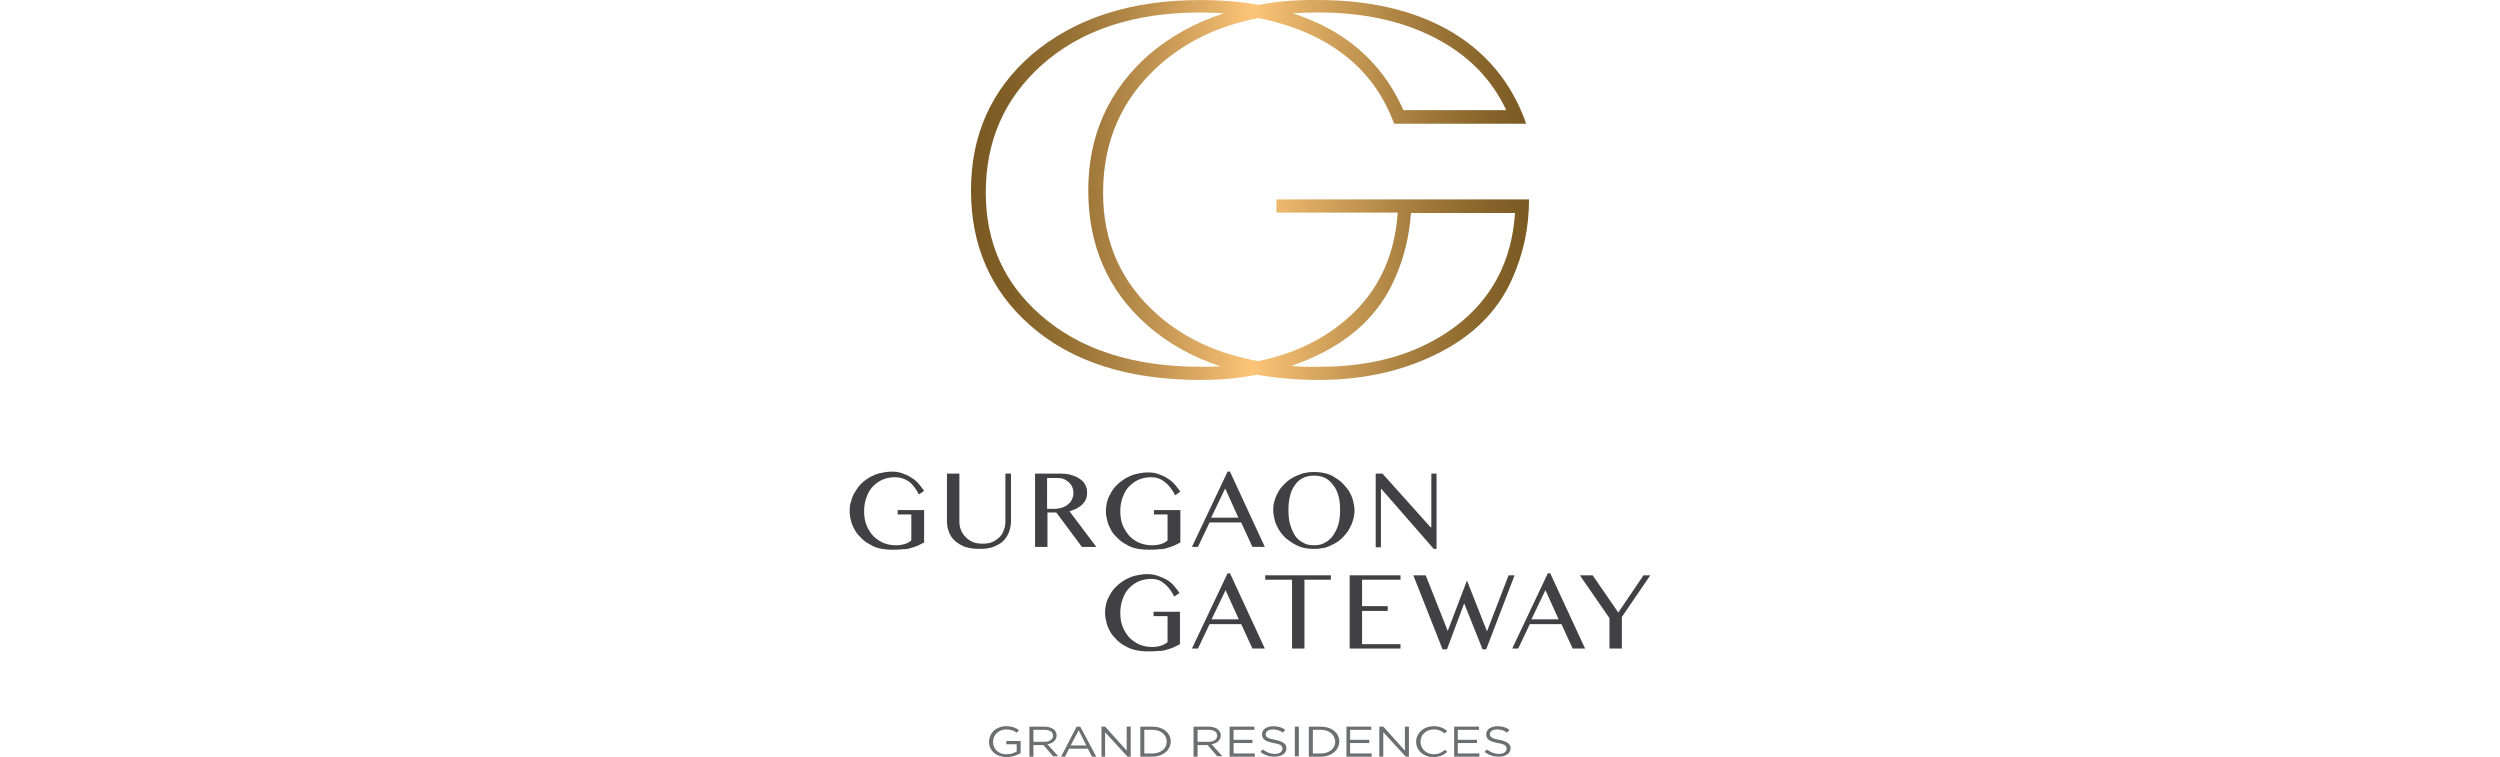 <?xml version="1.0" encoding="utf-8"?>
<!-- Generator: Adobe Illustrator 16.0.0, SVG Export Plug-In . SVG Version: 6.00 Build 0)  -->
<!DOCTYPE svg PUBLIC "-//W3C//DTD SVG 1.1//EN" "http://www.w3.org/Graphics/SVG/1.1/DTD/svg11.dtd">
<svg version="1.1" id="Layer_1" xmlns="http://www.w3.org/2000/svg" xmlns:xlink="http://www.w3.org/1999/xlink" x="0px" y="0px"
	 width="142px" height="43px" viewBox="58 17.5 142 43" enable-background="new 58 17.5 142 43" xml:space="preserve">
<g>
	<g>
		<g>
			<defs>
				<path id="SVGID_1_" d="M131.343,38.286c0.34-0.114,0.682-0.25,0.999-0.387c2.388-1.023,4.003-2.546,4.89-4.593
					c0.522-1.16,0.818-2.41,0.909-3.706h5.912c-0.183,2.729-1.296,4.843-3.343,6.412c-2.046,1.546-4.616,2.319-7.73,2.319
					C132.434,38.354,131.888,38.331,131.343,38.286 M117.085,35.375c-2.069-1.819-3.092-4.115-3.092-6.935
					c0-2.933,1.046-5.32,3.161-7.23c2.229-2,5.252-3.001,9.027-3.001c0.455,0,0.91,0.022,1.341,0.045
					c-1.614,0.523-3.024,1.296-4.252,2.342c-2.296,2.023-3.456,4.593-3.456,7.708c0,3.138,1.114,5.685,3.319,7.64
					c1.183,1.046,2.592,1.842,4.207,2.365c-0.341,0.023-0.682,0.023-1.023,0.023C122.406,38.354,119.314,37.353,117.085,35.375
					 M133.548,19.164c-0.66-0.364-1.364-0.66-2.115-0.91c0.455-0.023,0.933-0.045,1.433-0.045c2.752,0,5.07,0.545,7.004,1.637
					c1.682,0.955,2.91,2.251,3.683,3.911h-5.843C136.845,21.778,135.458,20.232,133.548,19.164 M129.5,17.776
					c-1.023-0.182-2.137-0.273-3.319-0.273c-3.979,0-7.163,1.046-9.595,3.115c-2.296,2-3.433,4.57-3.433,7.685
					c0,3.138,1.114,5.685,3.319,7.64c2.342,2.092,5.594,3.138,9.732,3.138c1.091,0,2.16-0.091,3.16-0.296
					c1.091,0.182,2.25,0.296,3.501,0.296c2.251,0,4.298-0.387,6.162-1.205c2.364-1.023,4.001-2.547,4.889-4.593
					c0.613-1.387,0.933-2.865,0.933-4.457h-6.686h-3.184h-4.479v0.75h4.479h2.41c-0.182,2.729-1.296,4.843-3.342,6.412
					c-1.296,1-2.819,1.66-4.571,2.024c-2.296-0.409-4.206-1.296-5.729-2.638c-2.046-1.796-3.092-4.115-3.092-6.912
					c0-2.933,1.046-5.321,3.161-7.23c1.524-1.364,3.411-2.274,5.661-2.706c1.365,0.273,2.616,0.705,3.707,1.319
					c1.933,1.091,3.252,2.637,4.002,4.684h0.818l0,0h5.866l0,0h0.819c-0.819-2.342-2.32-4.138-4.458-5.343
					c-2-1.114-4.456-1.683-7.366-1.683C131.683,17.481,130.546,17.572,129.5,17.776"/>
			</defs>
			<clipPath id="SVGID_2_">
				<use xlink:href="#SVGID_1_"  overflow="visible"/>
			</clipPath>
			
				<linearGradient id="SVGID_3_" gradientUnits="userSpaceOnUse" x1="-289.248" y1="-413.315" x2="-288.647" y2="-413.315" gradientTransform="matrix(52.677 0 0 52.677 15350.036 21800.606)">
				<stop  offset="0" style="stop-color:#7A5A22"/>
				<stop  offset="0.069" style="stop-color:#816027"/>
				<stop  offset="0.172" style="stop-color:#967134"/>
				<stop  offset="0.298" style="stop-color:#B88C4B"/>
				<stop  offset="0.439" style="stop-color:#E6B269"/>
				<stop  offset="0.501" style="stop-color:#FDC578"/>
				<stop  offset="0.609" style="stop-color:#DAA961"/>
				<stop  offset="0.789" style="stop-color:#A77E3F"/>
				<stop  offset="0.925" style="stop-color:#86642A"/>
				<stop  offset="1" style="stop-color:#7A5A22"/>
			</linearGradient>
			<rect x="113.152" y="17.481" clip-path="url(#SVGID_2_)" fill="url(#SVGID_3_)" width="31.719" height="21.601"/>
		</g>
	</g>
	<path fill="#414042" d="M108.833,44.606c-0.25,0-0.478,0.045-0.706,0.137c-0.205,0.091-0.386,0.227-0.545,0.386
		c-0.159,0.16-0.273,0.364-0.364,0.614c-0.091,0.228-0.137,0.501-0.137,0.796c0,0.296,0.046,0.568,0.137,0.795
		c0.091,0.229,0.227,0.434,0.386,0.615c0.16,0.159,0.364,0.295,0.568,0.387c0.228,0.091,0.455,0.136,0.705,0.136
		c0.182,0,0.341-0.022,0.5-0.067c0.159-0.046,0.273-0.114,0.386-0.205v-1.479h-0.773v-0.25h1.5v1.842
		c-0.114,0.068-0.25,0.114-0.363,0.183c-0.114,0.045-0.25,0.091-0.409,0.137c-0.137,0.045-0.296,0.066-0.478,0.066
		c-0.182,0.023-0.364,0.023-0.591,0.023c-0.228,0-0.455-0.023-0.66-0.067c-0.205-0.046-0.409-0.114-0.568-0.228
		c-0.182-0.091-0.341-0.205-0.478-0.342c-0.136-0.136-0.273-0.272-0.364-0.432c-0.091-0.159-0.182-0.342-0.228-0.522
		c-0.068-0.228-0.091-0.41-0.091-0.614s0.022-0.387,0.091-0.569c0.045-0.181,0.114-0.362,0.228-0.522
		c0.091-0.159,0.205-0.318,0.341-0.455c0.136-0.136,0.295-0.25,0.478-0.363c0.182-0.092,0.364-0.183,0.568-0.228
		c0.205-0.045,0.432-0.091,0.66-0.091c0.227,0,0.432,0.022,0.614,0.091s0.364,0.136,0.523,0.25c0.159,0.091,0.296,0.205,0.409,0.341
		c0.114,0.137,0.228,0.273,0.318,0.41l-0.295,0.205c-0.182-0.342-0.364-0.592-0.592-0.751
		C109.355,44.675,109.105,44.606,108.833,44.606"/>
	<path fill="#414042" d="M111.788,44.402h0.705v2.705c0,0.182,0.022,0.341,0.091,0.501c0.068,0.159,0.16,0.295,0.273,0.408
		c0.114,0.114,0.25,0.205,0.409,0.273c0.16,0.068,0.341,0.091,0.546,0.091s0.387-0.022,0.545-0.091
		c0.16-0.068,0.296-0.159,0.409-0.273c0.114-0.113,0.205-0.249,0.25-0.408c0.068-0.16,0.091-0.319,0.091-0.501v-2.705h0.318v2.705
		c0,0.204-0.045,0.409-0.114,0.614c-0.068,0.182-0.182,0.363-0.318,0.5s-0.341,0.25-0.569,0.342c-0.227,0.091-0.5,0.112-0.841,0.112
		c-0.295,0-0.545-0.044-0.773-0.112c-0.228-0.092-0.409-0.205-0.569-0.342c-0.159-0.137-0.272-0.318-0.341-0.5
		s-0.113-0.388-0.113-0.614V44.402z"/>
	<path fill="#414042" d="M116.767,44.402h1.456c0.25,0,0.478,0.021,0.659,0.09c0.182,0.046,0.341,0.137,0.478,0.228
		c0.137,0.092,0.228,0.205,0.296,0.342c0.068,0.136,0.091,0.272,0.091,0.432c0,0.137-0.022,0.25-0.068,0.363
		c-0.045,0.114-0.114,0.205-0.205,0.296c-0.091,0.092-0.205,0.16-0.318,0.228c-0.137,0.068-0.273,0.113-0.409,0.159l1.523,2.024
		h-0.818l-1.456-1.956h-0.5v1.956h-0.705v-4.161H116.767z M117.472,46.402h0.41c0.159,0,0.295-0.022,0.432-0.067
		c0.136-0.046,0.25-0.091,0.341-0.183c0.091-0.068,0.182-0.159,0.228-0.273c0.046-0.112,0.091-0.227,0.091-0.362
		c0-0.114-0.023-0.251-0.068-0.342c-0.045-0.113-0.114-0.205-0.182-0.272c-0.091-0.068-0.182-0.137-0.273-0.183
		c-0.114-0.045-0.227-0.068-0.363-0.068h-0.614V46.402z"/>
	<path fill="#414042" d="M123.384,44.606c-0.25,0-0.478,0.045-0.705,0.137c-0.205,0.091-0.387,0.227-0.545,0.386
		c-0.16,0.16-0.273,0.364-0.364,0.614c-0.091,0.228-0.137,0.501-0.137,0.796c0,0.296,0.046,0.568,0.137,0.795
		c0.091,0.229,0.227,0.434,0.386,0.615c0.16,0.159,0.341,0.295,0.568,0.387c0.228,0.091,0.455,0.136,0.706,0.136
		c0.182,0,0.341-0.022,0.5-0.067c0.159-0.046,0.273-0.114,0.387-0.205v-1.479h-0.773v-0.25h1.5v1.842
		c-0.113,0.068-0.25,0.114-0.363,0.183c-0.114,0.045-0.25,0.091-0.409,0.137c-0.137,0.045-0.296,0.066-0.478,0.066
		c-0.182,0.023-0.363,0.023-0.591,0.023s-0.455-0.023-0.66-0.067c-0.204-0.046-0.409-0.114-0.568-0.228
		c-0.182-0.091-0.341-0.205-0.477-0.342c-0.137-0.136-0.273-0.272-0.364-0.432c-0.091-0.159-0.182-0.342-0.227-0.522
		c-0.046-0.183-0.091-0.364-0.091-0.569c0-0.204,0.022-0.386,0.068-0.568c0.045-0.182,0.136-0.363,0.227-0.522
		s0.205-0.318,0.363-0.455c0.137-0.136,0.296-0.25,0.478-0.364c0.182-0.091,0.364-0.182,0.568-0.228
		c0.205-0.045,0.433-0.09,0.66-0.09c0.228,0,0.432,0.022,0.614,0.09c0.182,0.068,0.364,0.137,0.523,0.251
		c0.159,0.091,0.295,0.205,0.409,0.341c0.113,0.137,0.228,0.273,0.318,0.409l-0.295,0.205c-0.182-0.341-0.363-0.592-0.591-0.75
		C123.907,44.675,123.657,44.606,123.384,44.606"/>
	<path fill="#414042" d="M127.863,44.288l1.979,4.275h-0.705l-0.637-1.388h-1.796l-0.66,1.388h-0.341l2.023-4.275H127.863z
		 M126.794,46.903h1.546l-0.75-1.66L126.794,46.903z"/>
	<path fill="#414042" d="M132.639,48.677c-0.205,0-0.433-0.022-0.614-0.068c-0.205-0.045-0.387-0.137-0.546-0.228
		s-0.318-0.204-0.478-0.341c-0.137-0.137-0.25-0.272-0.363-0.455c-0.092-0.159-0.183-0.341-0.229-0.522
		c-0.045-0.182-0.091-0.387-0.091-0.592c0-0.204,0.023-0.387,0.091-0.568c0.046-0.182,0.137-0.363,0.229-0.522
		c0.091-0.159,0.227-0.296,0.363-0.433c0.137-0.136,0.296-0.25,0.478-0.341c0.159-0.092,0.363-0.159,0.546-0.228
		c0.204-0.045,0.409-0.068,0.614-0.068c0.227,0,0.431,0.023,0.613,0.068c0.205,0.045,0.387,0.113,0.545,0.228
		c0.16,0.091,0.319,0.205,0.455,0.341c0.137,0.137,0.25,0.273,0.364,0.433c0.091,0.159,0.182,0.341,0.228,0.522
		c0.045,0.182,0.091,0.387,0.091,0.568c0,0.205-0.022,0.387-0.091,0.592c-0.046,0.182-0.137,0.363-0.228,0.522
		c-0.092,0.16-0.228,0.318-0.364,0.455c-0.136,0.137-0.295,0.25-0.455,0.341c-0.181,0.091-0.363,0.183-0.545,0.228
		C133.047,48.654,132.843,48.677,132.639,48.677 M132.639,48.472c0.249,0,0.454-0.045,0.636-0.159
		c0.183-0.091,0.342-0.25,0.454-0.409c0.114-0.182,0.229-0.387,0.297-0.637s0.091-0.522,0.091-0.796
		c0-0.295-0.022-0.546-0.091-0.796s-0.16-0.454-0.297-0.613c-0.136-0.182-0.271-0.318-0.454-0.41
		c-0.182-0.091-0.387-0.137-0.636-0.137c-0.251,0-0.455,0.046-0.638,0.137c-0.182,0.092-0.341,0.229-0.454,0.41
		c-0.137,0.182-0.228,0.387-0.272,0.613c-0.068,0.25-0.092,0.501-0.092,0.796c0,0.296,0.023,0.569,0.092,0.796
		c0.068,0.25,0.158,0.455,0.272,0.637c0.113,0.182,0.272,0.318,0.454,0.409C132.16,48.427,132.388,48.472,132.639,48.472"/>
	<polygon fill="#414042" points="136.14,44.402 136.526,44.402 139.255,47.448 139.3,47.448 139.3,44.402 139.596,44.402 
		139.596,48.677 139.437,48.677 136.458,45.266 136.436,45.266 136.436,48.586 136.14,48.586 	"/>
	<path fill="#414042" d="M123.384,50.382c-0.25,0-0.478,0.046-0.705,0.137c-0.205,0.091-0.387,0.227-0.545,0.386
		c-0.16,0.159-0.273,0.364-0.364,0.614c-0.091,0.228-0.137,0.501-0.137,0.796c0,0.296,0.046,0.568,0.137,0.796
		c0.091,0.228,0.227,0.432,0.386,0.613c0.16,0.159,0.363,0.296,0.568,0.387c0.228,0.092,0.455,0.137,0.706,0.137
		c0.182,0,0.341-0.022,0.5-0.068c0.137-0.045,0.273-0.113,0.387-0.204v-1.479h-0.796v-0.25h1.5v1.842
		c-0.114,0.068-0.25,0.114-0.364,0.182c-0.114,0.046-0.25,0.092-0.409,0.137c-0.136,0.045-0.296,0.068-0.478,0.068
		c-0.182,0.022-0.364,0.022-0.591,0.022s-0.455-0.022-0.66-0.068c-0.204-0.046-0.409-0.113-0.591-0.227
		c-0.182-0.092-0.341-0.205-0.478-0.342c-0.136-0.137-0.272-0.272-0.363-0.432c-0.091-0.159-0.182-0.341-0.228-0.522
		c-0.045-0.183-0.091-0.364-0.091-0.569c0-0.204,0.023-0.386,0.068-0.568c0.046-0.182,0.136-0.363,0.228-0.522
		c0.09-0.159,0.205-0.318,0.363-0.455c0.137-0.137,0.296-0.25,0.478-0.363c0.182-0.092,0.364-0.183,0.569-0.229
		c0.205-0.045,0.432-0.091,0.659-0.091s0.432,0.022,0.614,0.091c0.182,0.068,0.364,0.137,0.523,0.229
		c0.159,0.091,0.295,0.204,0.409,0.341c0.114,0.136,0.227,0.272,0.318,0.409l-0.296,0.205c-0.182-0.342-0.364-0.592-0.591-0.751
		C123.907,50.45,123.657,50.382,123.384,50.382"/>
	<path fill="#414042" d="M127.863,50.063l1.979,4.274h-0.705L128.5,52.95h-1.796l-0.66,1.388h-0.341l2.023-4.274H127.863z
		 M126.817,52.679h1.546l-0.75-1.66L126.817,52.679z"/>
	<polygon fill="#414042" points="133.593,50.177 133.593,50.428 132.093,50.428 132.093,54.338 131.388,54.338 131.388,50.428 
		129.864,50.428 129.864,50.177 	"/>
	<polygon fill="#414042" points="137.549,50.177 137.549,50.428 135.366,50.428 135.366,51.929 136.822,51.929 136.822,52.201 
		135.366,52.201 135.366,54.088 137.549,54.088 137.549,54.338 134.661,54.338 134.661,50.177 	"/>
	<polygon fill="#414042" points="138.981,50.177 140.231,53.338 141.324,50.473 142.461,53.361 143.688,50.177 144.029,50.177 
		142.415,54.383 142.21,54.383 141.165,51.769 140.187,54.383 139.937,54.383 138.277,50.177 	"/>
	<path fill="#414042" d="M146.053,50.063l1.979,4.274h-0.705l-0.637-1.388h-1.795l-0.66,1.388h-0.342l2.023-4.274H146.053z
		 M144.984,52.679h1.546l-0.75-1.66L144.984,52.679z"/>
	<polygon fill="#414042" points="148.463,50.177 149.918,52.292 151.351,50.177 151.737,50.177 150.123,52.542 150.123,54.338 
		149.418,54.338 149.418,52.61 147.736,50.177 	"/>
	<path fill="#6D6E71" d="M115.176,60.5c-0.614,0-1-0.387-1-0.864s0.386-0.887,0.978-0.887c0.341,0,0.545,0.091,0.728,0.228
		l-0.136,0.137c-0.16-0.113-0.319-0.182-0.591-0.182c-0.432,0-0.75,0.318-0.75,0.704c0,0.409,0.295,0.705,0.773,0.705
		c0.228,0,0.432-0.068,0.569-0.159v-0.409h-0.591V59.59h0.818v0.683C115.79,60.387,115.517,60.5,115.176,60.5"/>
	<path fill="#6D6E71" d="M117.836,60.478l-0.568-0.659h-0.569v0.659h-0.227v-1.705h0.841c0.432,0,0.705,0.204,0.705,0.5
		c0,0.272-0.228,0.454-0.523,0.5l0.614,0.683h-0.273V60.478z M117.313,58.954h-0.614v0.682h0.614c0.296,0,0.5-0.137,0.5-0.341
		C117.813,59.067,117.631,58.954,117.313,58.954"/>
	<path fill="#6D6E71" d="M120.269,60.478h-0.25l-0.228-0.455h-1.069l-0.227,0.455h-0.228l0.887-1.705h0.205L120.269,60.478z
		 M119.269,58.977l-0.455,0.864h0.887L119.269,58.977z"/>
	<polygon fill="#6D6E71" points="121.997,58.772 122.224,58.772 122.224,60.478 122.042,60.478 120.769,59.091 120.769,60.478 
		120.565,60.478 120.565,58.772 120.769,58.772 121.997,60.136 	"/>
	<path fill="#6D6E71" d="M123.452,60.478h-0.682v-1.705h0.682c0.614,0,1.046,0.363,1.046,0.841S124.066,60.478,123.452,60.478
		 M123.452,58.954h-0.455v1.342h0.455c0.5,0,0.819-0.296,0.819-0.66C124.271,59.25,123.952,58.954,123.452,58.954"/>
	<path fill="#6D6E71" d="M127.158,60.478l-0.568-0.659h-0.568v0.659h-0.228v-1.705h0.842c0.432,0,0.705,0.204,0.705,0.5
		c0,0.272-0.227,0.454-0.523,0.5l0.614,0.683h-0.273V60.478z M126.636,58.954h-0.614v0.682h0.614c0.295,0,0.5-0.137,0.5-0.341
		C127.136,59.067,126.954,58.954,126.636,58.954"/>
	<polygon fill="#6D6E71" points="129.25,58.954 128.067,58.954 128.067,59.521 129.137,59.521 129.137,59.704 128.067,59.704 
		128.067,60.296 129.273,60.296 129.273,60.478 127.841,60.478 127.841,58.772 129.25,58.772 	"/>
	<path fill="#6D6E71" d="M130.433,59.521c0.432,0.092,0.637,0.229,0.637,0.479c0,0.296-0.272,0.478-0.683,0.478
		c-0.318,0-0.568-0.091-0.796-0.273l0.137-0.137c0.205,0.16,0.409,0.251,0.682,0.251c0.273,0,0.433-0.114,0.433-0.296
		c0-0.159-0.091-0.25-0.5-0.318c-0.454-0.091-0.66-0.205-0.66-0.5c0-0.272,0.274-0.455,0.637-0.455c0.296,0,0.501,0.068,0.683,0.205
		l-0.137,0.159c-0.182-0.137-0.363-0.182-0.568-0.182c-0.25,0-0.408,0.113-0.408,0.272C129.888,59.362,130,59.453,130.433,59.521"/>
	<rect x="131.547" y="58.772" fill="#6D6E71" width="0.227" height="1.683"/>
	<path fill="#6D6E71" d="M133.024,60.478h-0.683v-1.705h0.683c0.614,0,1.047,0.363,1.047,0.841S133.639,60.478,133.024,60.478
		 M133.024,58.954h-0.454v1.342h0.454c0.501,0,0.818-0.296,0.818-0.66C133.82,59.25,133.525,58.954,133.024,58.954"/>
	<polygon fill="#6D6E71" points="135.889,58.954 134.685,58.954 134.685,59.521 135.775,59.521 135.775,59.704 134.685,59.704 
		134.685,60.296 135.912,60.296 135.912,60.478 134.479,60.478 134.479,58.772 135.889,58.772 	"/>
	<polygon fill="#6D6E71" points="137.799,58.772 138.026,58.772 138.026,60.478 137.845,60.478 136.571,59.091 136.571,60.478 
		136.345,60.478 136.345,58.772 136.571,58.772 137.799,60.136 	"/>
	<path fill="#6D6E71" d="M139.413,60.5c-0.568,0-0.977-0.387-0.977-0.864s0.408-0.887,1-0.887c0.364,0,0.568,0.114,0.772,0.273
		l-0.158,0.136c-0.159-0.136-0.341-0.227-0.614-0.227c-0.432,0-0.751,0.295-0.751,0.704c0,0.387,0.319,0.705,0.751,0.705
		c0.273,0,0.455-0.091,0.637-0.25l0.136,0.113C140.005,60.387,139.777,60.5,139.413,60.5"/>
	<polygon fill="#6D6E71" points="142.006,58.954 140.801,58.954 140.801,59.521 141.893,59.521 141.893,59.704 140.801,59.704 
		140.801,60.296 142.029,60.296 142.029,60.478 140.597,60.478 140.597,58.772 142.006,58.772 	"/>
	<path fill="#6D6E71" d="M143.165,59.521c0.433,0.092,0.637,0.229,0.637,0.479c0,0.296-0.272,0.478-0.682,0.478
		c-0.318,0-0.568-0.091-0.796-0.273l0.137-0.137c0.204,0.16,0.409,0.251,0.682,0.251c0.273,0,0.432-0.114,0.432-0.296
		c0-0.159-0.091-0.25-0.5-0.318c-0.454-0.091-0.659-0.205-0.659-0.5c0-0.272,0.273-0.455,0.637-0.455c0.296,0,0.5,0.068,0.682,0.205
		l-0.136,0.159c-0.182-0.137-0.364-0.182-0.569-0.182c-0.249,0-0.408,0.113-0.408,0.272
		C142.643,59.362,142.733,59.453,143.165,59.521"/>
</g>
</svg>
